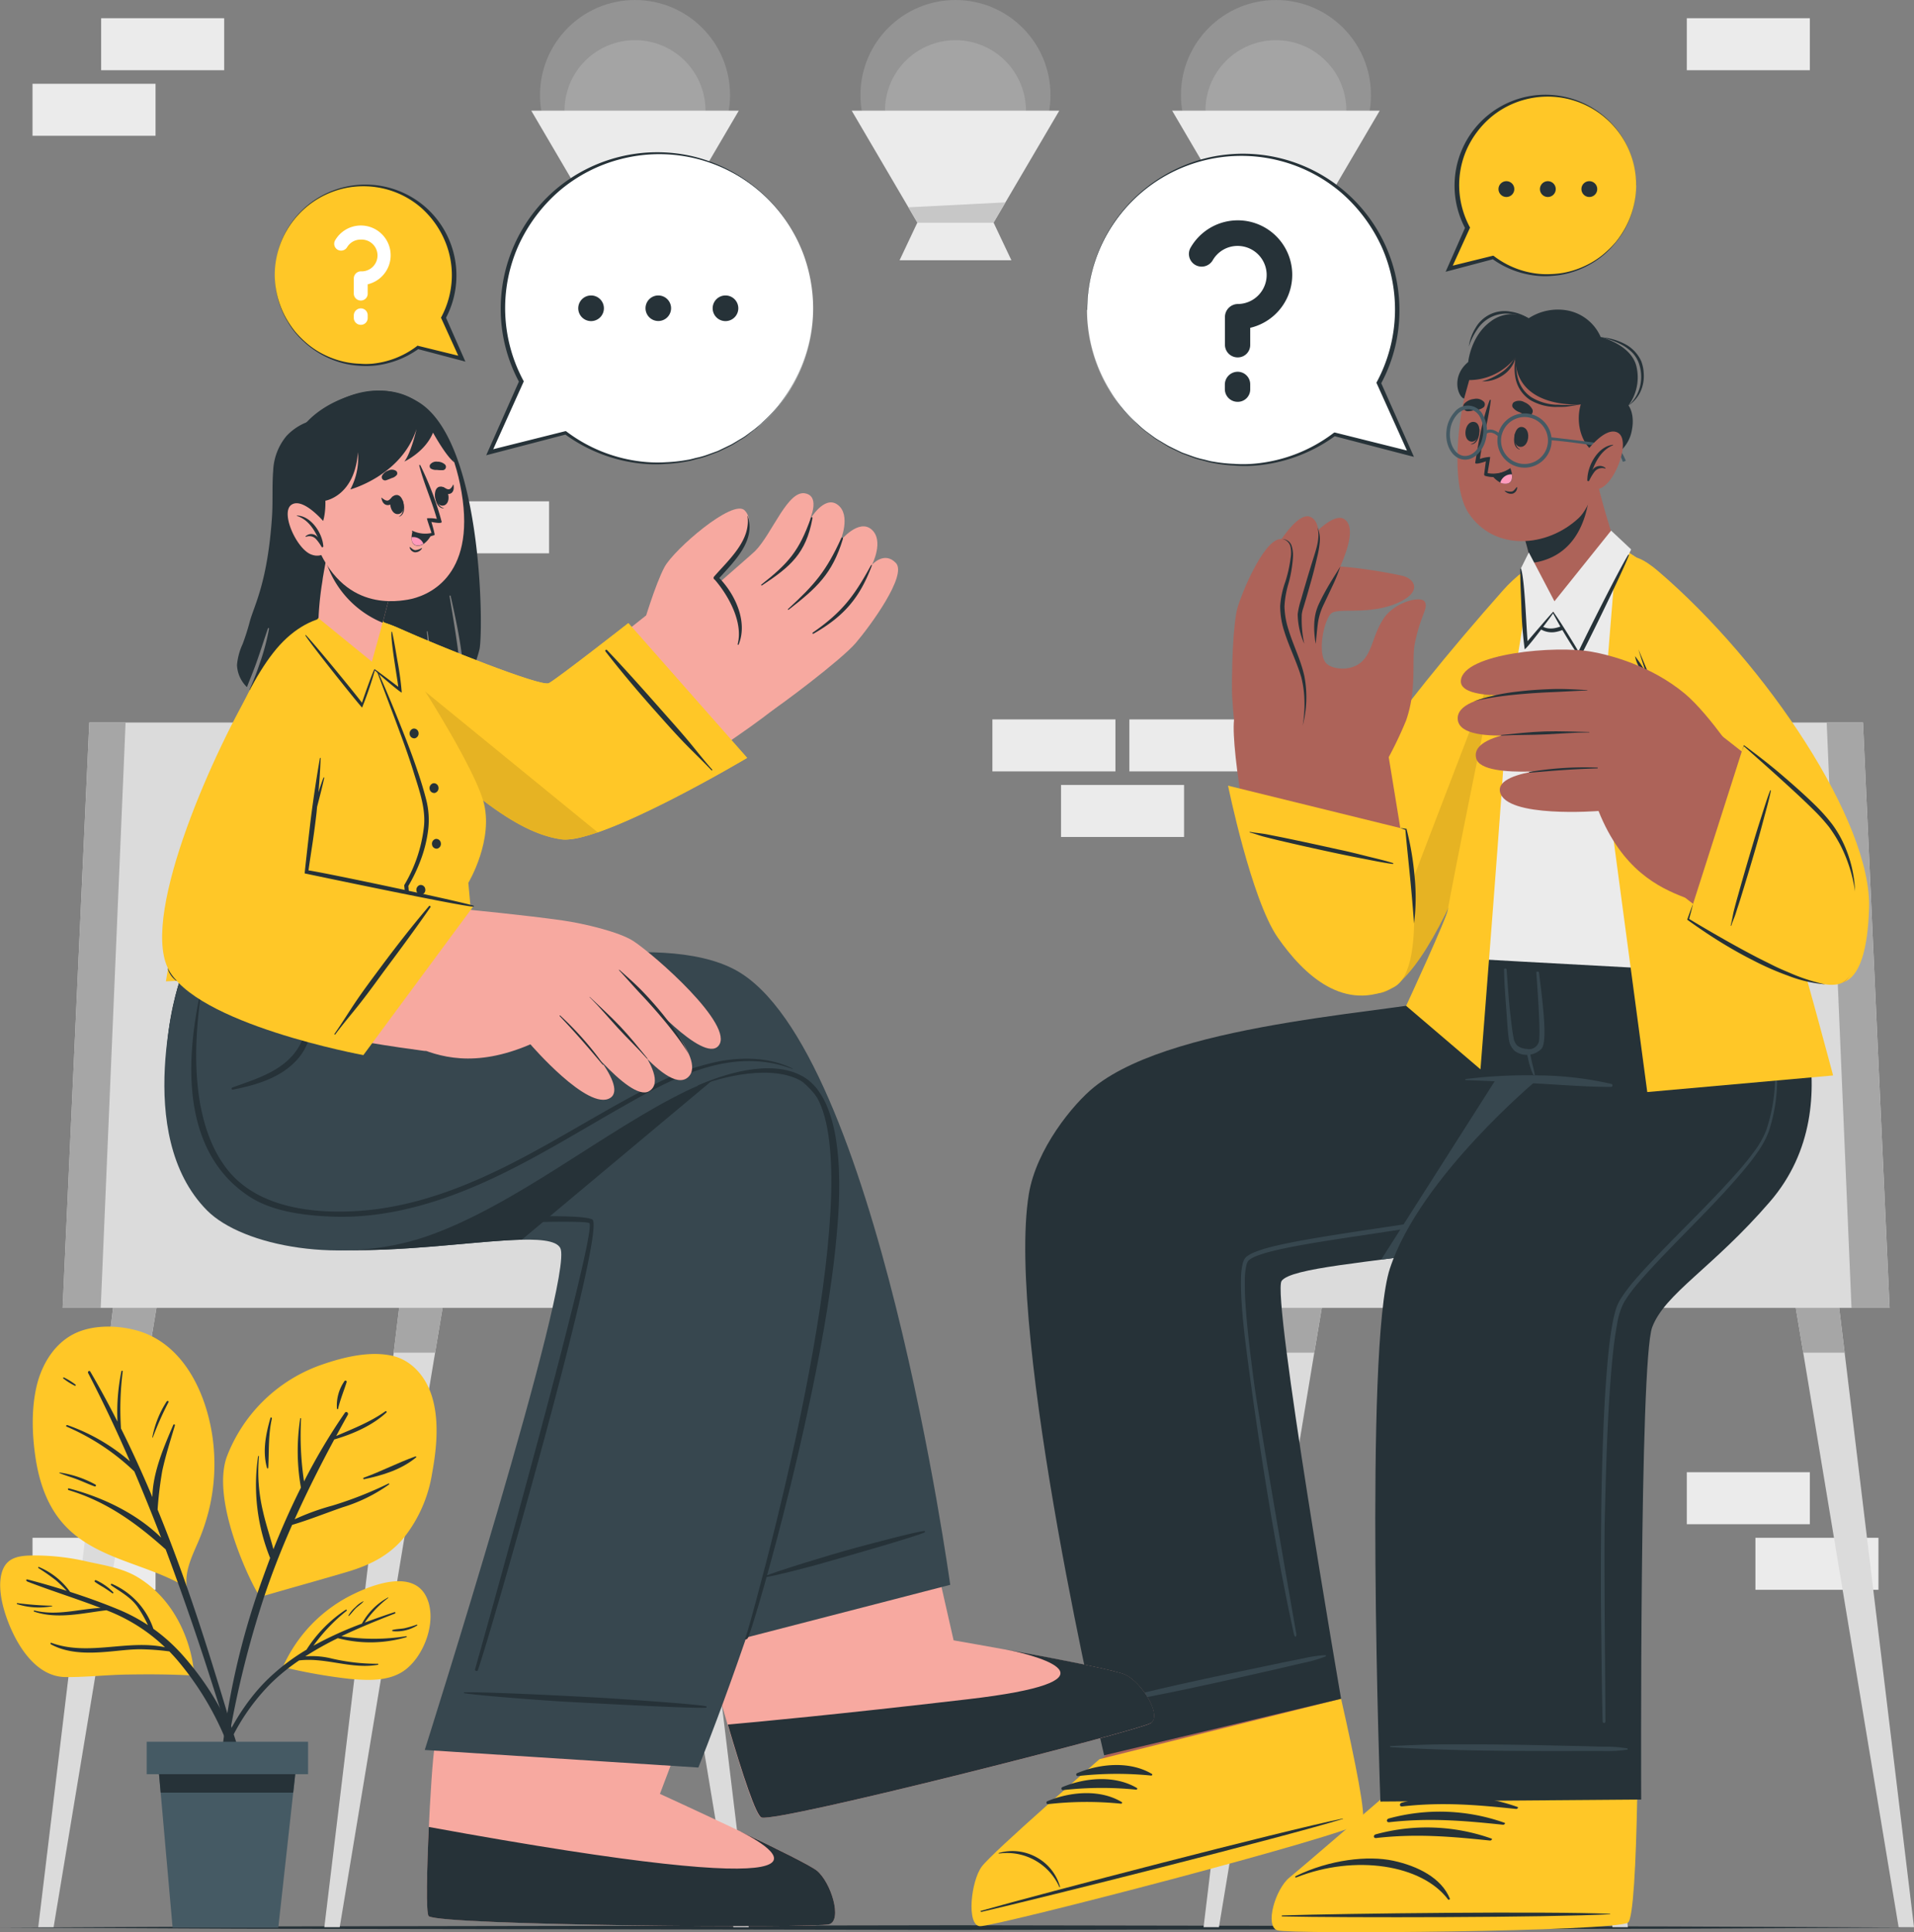 <?xml version="1.0" encoding="UTF-8"?> <svg xmlns="http://www.w3.org/2000/svg" viewBox="0 0 411.96 415.8"><rect x="0" y="0" width="411.96" height="415.8" fill="#808080" stroke="none"/><defs><style>.cls-1,.cls-2{fill:#ebebeb;}.cls-1{opacity:0.19;}.cls-3{fill:#c7c7c7;}.cls-4{fill:#263238;}.cls-5{fill:#dbdbdb;}.cls-6{fill:#a6a6a6;}.cls-7{fill:#ffc727;}.cls-8{opacity:0.1;}.cls-9{fill:#ad6359;}.cls-10{fill:#37474f;}.cls-11{fill:#ff9cbd;}.cls-12{fill:#455a64;}.cls-13{fill:#f7a9a0;}.cls-14{fill:#ff9abb;}.cls-15{fill:#fff;}</style></defs><g id="Background_Complete" data-name="Background Complete"><circle class="cls-1" cx="136.68" cy="20.45" r="20.45"></circle><circle class="cls-1" cx="181.03" cy="66.63" r="15.17" transform="translate(29.99 184.53) rotate(-76.63)"></circle><polygon class="cls-2" points="159.01 23.82 144.88 47.9 128.48 47.9 114.35 23.82 159.01 23.82"></polygon><polygon class="cls-2" points="148.72 56.01 124.65 56.01 128.48 47.9 144.88 47.9 148.72 56.01"></polygon><polygon class="cls-3" points="147.44 43.55 144.88 47.9 128.48 47.9 126.54 44.61 147.44 43.55"></polygon><circle class="cls-1" cx="205.65" cy="20.45" r="20.45"></circle><circle class="cls-1" cx="250" cy="66.63" r="15.17" transform="translate(-49.71 65.44) rotate(-24.18)"></circle><polygon class="cls-2" points="227.99 23.82 213.85 47.9 197.45 47.9 183.32 23.82 227.99 23.82"></polygon><polygon class="cls-2" points="217.69 56.01 193.62 56.01 197.45 47.9 213.85 47.9 217.69 56.01"></polygon><polygon class="cls-3" points="216.41 43.55 213.86 47.9 197.45 47.9 195.52 44.61 216.41 43.55"></polygon><circle class="cls-1" cx="274.63" cy="20.45" r="20.45"></circle><circle class="cls-1" cx="318.97" cy="66.63" r="15.17" transform="translate(1.96 202.25) rotate(-45)"></circle><polygon class="cls-2" points="296.96 23.82 282.82 47.9 266.43 47.9 252.29 23.82 296.96 23.82"></polygon><polygon class="cls-2" points="286.67 56.01 262.59 56.01 266.43 47.9 282.82 47.9 286.67 56.01"></polygon><polygon class="cls-3" points="285.38 43.55 282.83 47.9 266.42 47.9 264.49 44.61 285.38 43.55"></polygon><rect class="cls-2" x="407.41" y="359.63" width="26.48" height="11.19" transform="translate(796.95 687.63) rotate(180)"></rect><rect class="cls-2" x="422.18" y="373.74" width="26.48" height="11.19" transform="translate(826.49 715.85) rotate(180)"></rect><rect class="cls-2" x="257.94" y="197.63" width="26.48" height="11.19" transform="translate(498.02 363.63) rotate(180)"></rect><rect class="cls-2" x="272.71" y="211.74" width="26.48" height="11.19" transform="translate(527.56 391.85) rotate(180)"></rect><rect class="cls-2" x="287.43" y="197.63" width="26.48" height="11.19" transform="translate(556.99 363.63) rotate(180)"></rect><rect class="cls-2" x="51.34" y="373.74" width="26.48" height="11.19" transform="translate(84.82 715.85) rotate(180)"></rect><rect class="cls-2" x="66.11" y="46.74" width="26.48" height="11.19" transform="translate(114.36 61.85) rotate(180)"></rect><rect class="cls-2" x="51.34" y="60.85" width="26.48" height="11.19" transform="translate(84.82 90.07) rotate(180)"></rect><rect class="cls-2" x="407.41" y="46.74" width="26.48" height="11.19" transform="translate(796.95 61.85) rotate(180)"></rect><rect class="cls-2" x="136.05" y="150.69" width="26.48" height="11.19" transform="translate(254.23 269.76) rotate(180)"></rect></g><g id="Floor"><polygon class="cls-4" points="0 414.8 51.41 414.56 102.83 414.47 205.65 414.3 308.48 414.47 359.89 414.56 411.31 414.8 359.89 415.05 308.48 415.13 205.65 415.3 102.83 415.13 51.41 415.05 0 414.8"></polygon></g><g id="Character_2" data-name="Character 2"><polygon class="cls-5" points="285.92 272.91 282.88 291.08 262.36 414.71 259.05 414.71 273.98 291.08 276.18 272.91 285.92 272.91"></polygon><polygon class="cls-6" points="276.18 272.91 285.92 272.91 282.88 291.08 273.98 291.08 276.18 272.91"></polygon><polygon class="cls-5" points="350.38 414.71 347.07 414.71 326.55 291.08 323.51 272.91 333.25 272.91 335.45 291.08 350.38 414.71"></polygon><polygon class="cls-6" points="333.25 272.91 335.45 291.08 326.55 291.08 323.51 272.91 333.25 272.91"></polygon><polygon class="cls-5" points="411.96 414.71 408.65 414.71 388.12 291.08 385.09 272.91 394.82 272.91 397.03 291.08 411.96 414.71"></polygon><polygon class="cls-6" points="397.03 291.08 388.12 291.08 385.09 272.91 394.82 272.91 397.03 291.08"></polygon><polygon class="cls-5" points="406.71 281.44 256.28 281.44 256.28 265.59 312.6 265.59 331.52 155.48 400.98 155.48 406.71 281.44"></polygon><polygon class="cls-6" points="406.71 281.44 398.51 281.44 393.17 155.48 400.98 155.48 406.71 281.44"></polygon><path class="cls-7" d="M367.87,169.83c-23.11,26.07-44.09,54.12-44.5,67.29-.57,18.23,12.61,20,17.56,19.47,13.47-1.38,30.2-56.69,36.37-78.47C383.28,157,372.94,164.11,367.87,169.83Z" transform="translate(-44.35 -42.82)"></path><path class="cls-8" d="M377.3,178.12c-6.16,21.78-22.9,77.09-36.37,78.47a15.49,15.49,0,0,1-1.87.06c7.08-18.53,28.24-73.91,35.47-92.23C378.34,162.69,381.08,164.76,377.3,178.12Z" transform="translate(-44.35 -42.82)"></path><path class="cls-9" d="M256.4,456.07c3,.26,77.81-19.43,80.37-22.11,1-1-1.2-12.79-4.25-26.95l-10.08-39.85-48,11.71,8.07,41.56S258.86,440.74,256.35,444,253.39,455.83,256.4,456.07Z" transform="translate(-44.35 -42.82)"></path><path class="cls-7" d="M255.26,457.32c2.92.2,79.85-19.72,82.3-22.34.94-1-1.46-12.93-4.56-26.6l-52,13s-23,19.95-25.34,23.11S252.34,457.12,255.26,457.32Z" transform="translate(-44.35 -42.82)"></path><path class="cls-4" d="M255.56,454c12.82-3.66,64.84-17.2,77.79-19.84.1,0,.12.05,0,.08-12.62,3.9-64.76,17-77.75,20C255.34,454.23,255.29,454,255.56,454Z" transform="translate(-44.35 -42.82)"></path><path class="cls-4" d="M259.31,441.57a10.68,10.68,0,0,1,8.53,1.15,10.4,10.4,0,0,1,4.67,6.14c0,.08-.13.12-.16,0a12.36,12.36,0,0,0-13-7.17A.08.08,0,0,1,259.31,441.57Z" transform="translate(-44.35 -42.82)"></path><path class="cls-4" d="M276.23,424.37c4.92-2.06,11.36-2.62,16.06.19.18.11,0,.37-.16.35a74,74,0,0,0-15.74.1A.33.33,0,0,1,276.23,424.37Z" transform="translate(-44.35 -42.82)"></path><path class="cls-4" d="M273,427.39c4.92-2.05,11.35-2.61,16.06.2.18.11,0,.36-.16.35a73.3,73.3,0,0,0-15.74.1A.34.34,0,0,1,273,427.39Z" transform="translate(-44.35 -42.82)"></path><path class="cls-4" d="M269.79,430.42c4.92-2.06,11.35-2.62,16,.19.19.11,0,.37-.15.35a73.3,73.3,0,0,0-15.74.1A.33.33,0,0,1,269.79,430.42Z" transform="translate(-44.35 -42.82)"></path><path class="cls-4" d="M282,420.55l51-12.17s-15-86.95-12.8-89.92c4.09-5.63,66.37-4.43,85.58-23.52,20.34-20.21,11.46-45.77,11.46-45.77h-55.7s-.44,7.49-1.46,7.79c-12.62,3.68-62.17,5.31-80.2,19.76-4.64,3.72-12.48,13.4-14.08,23C260.73,330.43,282,420.55,282,420.55Z" transform="translate(-44.35 -42.82)"></path><path class="cls-10" d="M329.59,399a26.81,26.81,0,0,0-4.62.67l-4.69.94-9.56,2c-6.36,1.32-12.71,2.69-19,4.19-3.57.84-7.09,1.83-10.63,2.79-.14,0-.08.25.06.23,12.86-2.09,25.53-5,38.22-7.88l5.17-1.21a29.43,29.43,0,0,0,5.15-1.47C329.76,399.16,329.7,399,329.59,399Z" transform="translate(-44.35 -42.82)"></path><path class="cls-10" d="M405.78,294.94c-12.47,12.39-43.09,16.23-64.16,18.95l41.2-64.72h34.42S426.12,274.73,405.78,294.94Z" transform="translate(-44.35 -42.82)"></path><path class="cls-10" d="M323.35,394.31c.13.73-.28,1.16-.54,0-6-27.38-10.34-61.55-10.78-66-.23-2.23-.42-4.46-.52-6.7-.05-1.12-.09-2.25-.06-3.38a15.61,15.61,0,0,1,.35-3.43,4.08,4.08,0,0,1,.32-.88,2.27,2.27,0,0,1,.66-.77,6.62,6.62,0,0,1,1.58-.86,24,24,0,0,1,3.24-1.05c2.18-.57,4.38-1,6.58-1.42,4.4-.8,8.82-1.48,13.23-2.16,8.83-1.32,17.66-2.61,26.43-4.24s17.51-3.52,25.81-6.69c4.09-1.65,8.19-3.62,11-7.08a39.45,39.45,0,0,0,7.35-11,47.91,47.91,0,0,0,3.41-26.14,48.18,48.18,0,0,1-3,26.34,39.83,39.83,0,0,1-7.34,11.23,30,30,0,0,1-2.37,2.42,24.39,24.39,0,0,1-2.77,2,42,42,0,0,1-6.06,3,97.61,97.61,0,0,1-12.81,4c-4.35,1.09-8.72,2-13.12,2.84-8.78,1.66-17.62,3-26.44,4.33-4.41.66-8.83,1.32-13.21,2.11-2.19.4-4.37.83-6.51,1.38a24.79,24.79,0,0,0-3.13,1,5.88,5.88,0,0,0-1.36.74,1.27,1.27,0,0,0-.42.48,3,3,0,0,0-.25.68,15.42,15.42,0,0,0-.34,3.22c0,1.1,0,2.21.05,3.32.1,2.22.28,4.43.49,6.65.44,4.43,1,8.86,1.61,13.28C315.71,350.33,321.79,385.52,323.35,394.31Z" transform="translate(-44.35 -42.82)"></path><path class="cls-9" d="M322.18,457.93c2.89.93,68.93-.14,72-2.16,1.2-.75,1.74-12.73,2-27.22v-.46c.06-3,.1-6.06.1-9.18,0-.43,0-.86,0-1.28.11-20.92-2.19-42.12-2.19-42.12l-53,.05,1.65,42.22.07,1.67.33,8.74,0,.9s-15.16,14.47-18.34,17.06S319.3,457,322.18,457.93Z" transform="translate(-44.35 -42.82)"></path><path class="cls-7" d="M319.29,458.21c2.79.9,72.43.28,75.45-1.66,1.15-.73,1.73-12.91,2-26.92H342s-17,14.7-20.08,17.19S316.51,457.3,319.29,458.21Z" transform="translate(-44.35 -42.82)"></path><path class="cls-4" d="M320.41,455c13.32-.43,57.26-.92,70.45-.34.11,0,.11.08,0,.09-13.19.72-57.13.77-70.45.47C320.13,455.23,320.13,455,320.41,455Z" transform="translate(-44.35 -42.82)"></path><path class="cls-4" d="M323.25,446.54c7.28-3.57,15.58-4.47,21-3.3,5.19,1.12,10.36,3.67,12.17,8.18.05.13-.29.29-.38.17-5.6-7.51-20-9.77-32.65-4.78C323.12,446.91,323,446.66,323.25,446.54Z" transform="translate(-44.35 -42.82)"></path><path class="cls-4" d="M340.48,437.55a41.61,41.61,0,0,1,24.9.92c.27.1-.07.45-.34.42-8.25-.85-15.77-1.53-24.5-.54C339.94,438.42,339.88,437.71,340.48,437.55Z" transform="translate(-44.35 -42.82)"></path><path class="cls-4" d="M343.28,434.14a41.69,41.69,0,0,1,24.9.93c.27.1-.06.45-.34.42-8.24-.86-15.77-1.53-24.5-.54C342.74,435,342.69,434.3,343.28,434.14Z" transform="translate(-44.35 -42.82)"></path><path class="cls-4" d="M346.08,430.74a41.61,41.61,0,0,1,24.9.93c.27.1-.06.45-.33.42-8.25-.86-15.78-1.53-24.5-.54C345.54,431.61,345.49,430.9,346.08,430.74Z" transform="translate(-44.35 -42.82)"></path><path class="cls-4" d="M341.46,430.5l56.13-.43s-.39-94.33,2.37-101.64,13-12.71,25.33-27c18.75-21.7,2.38-52.2,2.38-52.2l-54.86,0s-7.12,18-6.7,25.27c0,0,5.88.37,9.45.38,0,0-25.53,21.11-32.05,40.9C337.93,332.68,341.46,430.5,341.46,430.5Z" transform="translate(-44.35 -42.82)"></path><path class="cls-10" d="M391.2,276.08a72.55,72.55,0,0,0-15.55-1.84,108.88,108.88,0,0,0-15.84.78.12.12,0,0,0,0,.23c5.23.18,10.47.46,15.7.75s10.4.71,15.61.72A.33.33,0,0,0,391.2,276.08Z" transform="translate(-44.35 -42.82)"></path><path class="cls-10" d="M418,268.94a39.83,39.83,0,0,1-7.23-1.64,10.42,10.42,0,0,1-5.18-2.75c-2.76-3-3.92-7-6.06-10.39-.07-.12-.23,0-.21.09a50.49,50.49,0,0,0,2,6.9,14.31,14.31,0,0,0,3,5.22c3.43,3.57,9.09,3.11,13.61,3C418.32,269.41,418.29,269,418,268.94Z" transform="translate(-44.35 -42.82)"></path><path class="cls-10" d="M394.56,419.06a28.07,28.07,0,0,0-4.77-.37c-1.63,0-3.27-.09-4.91-.12l-10-.22c-6.67-.13-13.33-.2-20-.15-3.76,0-7.51.2-11.26.36a.12.12,0,0,0,0,.23c13.34.83,26.66.85,40,.83l5.45,0a31.31,31.31,0,0,0,5.48-.28A.13.13,0,0,0,394.56,419.06Z" transform="translate(-44.35 -42.82)"></path><path class="cls-10" d="M368.62,251.44c.26,3.32.44,6.65.85,9.95.19,1.56.33,3.14.64,4.68a3,3,0,0,0,.84,1.78,3.72,3.72,0,0,0,2,.68,2.17,2.17,0,0,0,2.69-2.12c.28-3-.6-13.52-.62-14.38,0-.17.55-.18.57,0,.82,6.62,1.91,15.07.51,16.51a4.43,4.43,0,0,1-5.76.41,4.2,4.2,0,0,1-1.26-2.7c-.21-1.45-.28-2.93-.39-4.38-.25-3.47-.56-6.93-.62-10.4C368.06,251.15,368.59,251.14,368.62,251.44Z" transform="translate(-44.35 -42.82)"></path><path class="cls-10" d="M373.58,269a10.8,10.8,0,0,1,.25,1.26c.09.43.18.85.28,1.27s.2.83.31,1.25.18.84.27,1.26a.16.16,0,0,1-.3.1,10.24,10.24,0,0,1-.51-1.18c-.14-.42-.28-.84-.39-1.27s-.2-.84-.29-1.26a5.9,5.9,0,0,1-.23-1.31A.33.33,0,0,1,373.58,269Z" transform="translate(-44.35 -42.82)"></path><path class="cls-10" d="M425.55,254.39a118.29,118.29,0,0,1,1.3,21.36,36.22,36.22,0,0,1-1.81,10.6,20.44,20.44,0,0,1-2.63,4.73c-1,1.47-2.16,2.87-3.32,4.23-4.64,5.46-9.75,10.47-14.71,15.59-2.48,2.56-4.95,5.13-7.26,7.82a33.19,33.19,0,0,0-3.15,4.21,14.75,14.75,0,0,0-1.57,4.9c-.65,3.48-1,7-1.29,10.57s-.51,7.11-.68,10.67c-.35,7.12-.52,14.25-.69,21.38s.14,36.07.16,42.8c0,.4-.55.52-.61,0-.19-7.13-.23-14.26-.32-21.4s-.06-14.27,0-21.41.23-14.28.54-21.41c.16-3.57.36-7.14.64-10.7s.62-7.13,1.26-10.68c.16-.89.36-1.77.61-2.65a10.19,10.19,0,0,1,1.09-2.57,35.19,35.19,0,0,1,3.27-4.34c2.35-2.71,4.85-5.27,7.34-7.83,5-5.1,10.09-10.09,14.79-15.43,1.17-1.34,2.3-2.71,3.34-4.14a19.4,19.4,0,0,0,2.62-4.56,36.84,36.84,0,0,0,1.92-10.4A118.09,118.09,0,0,0,425.55,254.39Z" transform="translate(-44.35 -42.82)"></path><path class="cls-2" d="M361.54,249.17s67.26,3.83,67.64,3.29S417.43,171,393.74,161.32c-4.65-1.91-12.32-1.78-17.21,2.16C362.06,175.12,360.36,248.06,361.54,249.17Z" transform="translate(-44.35 -42.82)"></path><path class="cls-7" d="M392.36,160.52,388.9,203l10,74.82,40-3.57s-21.84-82.33-29.55-96C400.67,162.77,392.36,160.52,392.36,160.52Z" transform="translate(-44.35 -42.82)"></path><path class="cls-7" d="M374.32,163.9s-6.41,38.39-6.14,39.16S363,272.93,363,272.93l-16-13.66s8.85-19.11,9-20.77,9.74-49.73,12.11-59.6S374.32,163.9,374.32,163.9Z" transform="translate(-44.35 -42.82)"></path><path class="cls-7" d="M401.23,165.71c23.51,20.11,46,54.1,45.41,72.56-.58,18.22-6.86,16.19-8.65,16-11-1.18-34.77-53-41.79-73.95S395.42,160.73,401.23,165.71Z" transform="translate(-44.35 -42.82)"></path><path class="cls-4" d="M424,239.42c-1.18-2.35-2.4-4.67-3.54-7l-3.5-7c-2.31-4.71-4.66-9.4-6.89-14.15s-4.54-9.45-6.75-14.21c-1.1-2.37-2.19-4.76-3.23-7.17S398,185,397,182.55a141.94,141.94,0,0,0,5.42,14.82c2,4.85,4.25,9.61,6.49,14.37s4.67,9.42,7.17,14S421.12,235,424,239.42Z" transform="translate(-44.35 -42.82)"></path><path class="cls-4" d="M399.29,188.77a22.16,22.16,0,0,0-1.4-2.44c-.26-.39-.5-.78-.78-1.16s-.53-.77-.84-1.14a7.12,7.12,0,0,0,1.08,2.64A7.9,7.9,0,0,0,399.29,188.77Z" transform="translate(-44.35 -42.82)"></path><path class="cls-9" d="M344.18,254.6c7-5.46,3.48-21.5-.93-48.86-.77-4.8-32.7-13.2-33.29-8-.74,6.5,3.93,33.44,7,40.86C323,253.2,336,261,344.18,254.6Z" transform="translate(-44.35 -42.82)"></path><path class="cls-9" d="M312.46,209.89c-3.15-9.95-3.53-22.06-2.13-26.15s12.18-16.06,15.17-18.26,17.41.51,20.65,1.24c2.59.59,4.4,3.27-.53,5.64-6.33,3-13.19,1.12-14.73,2.45s-3.1,8.49-1.1,10.73c1.19,1.31,5.2,1.86,7.59-.27s2.39-5.75,4.77-9.34,8.08-5,8.87-3.6-.84,2.7-2.11,8.74c-.81,3.88.51,9.77-1.91,16.77a84.91,84.91,0,0,1-4.95,10.08Z" transform="translate(-44.35 -42.82)"></path><path class="cls-9" d="M316.79,189.8c-.8-5-.69-15.52,2.75-22.12,2.33-4.47,10.89-15.22,14.11-13.17,4.6,2.92-4.91,17.67-5.5,19.72-1.82,6.29.67,14.52.67,14.52Z" transform="translate(-44.35 -42.82)"></path><path class="cls-4" d="M327.55,181.37a18.65,18.65,0,0,1-.32-4.48,12.56,12.56,0,0,1,.33-2.27,11.24,11.24,0,0,1,.81-2.15c.65-1.36,1.36-2.66,2.12-3.94s1.56-2.52,2.34-3.79a33.15,33.15,0,0,1-1.67,4.14l-1.89,4A13.27,13.27,0,0,0,328,177C327.81,178.41,327.69,179.88,327.55,181.37Z" transform="translate(-44.35 -42.82)"></path><path class="cls-9" d="M315.83,190.88c-1.59-4.75-3.2-14.89-.95-21.84,1.52-4.7,8.05-16.49,11.49-15,4.93,2.08-1.86,17.89-2.1,20-.72,6.38,3,13.93,3,13.93Z" transform="translate(-44.35 -42.82)"></path><path class="cls-4" d="M325.07,181.34a16.1,16.1,0,0,1-1.41-6.37,17.14,17.14,0,0,1,.75-3.21c.28-1,.58-2.07.89-3.09q.9-3.09,1.87-6.15c.62-2,1.3-4.11.75-6.23a6.7,6.7,0,0,1,.49,3.2,20.13,20.13,0,0,1-.56,3.21c-.47,2.1-1,4.17-1.61,6.24-.28,1-.58,2.06-.89,3.09l-.46,1.54a7,7,0,0,0-.35,1.47A25.13,25.13,0,0,0,325.07,181.34Z" transform="translate(-44.35 -42.82)"></path><path class="cls-9" d="M309.67,194.27c-.42-7,.16-17.5,1-20.55s5.4-14.18,9-14.87c4.46-.86,2,8.35,1.12,12.21s.82,9.21.82,9.21Z" transform="translate(-44.35 -42.82)"></path><path class="cls-4" d="M320.19,158.8a2.65,2.65,0,0,1,1.28.35,2.09,2.09,0,0,1,.86,1.06,6.67,6.67,0,0,1,.3,2.69,28.56,28.56,0,0,1-.89,5.28,21.53,21.53,0,0,0-.93,5.09,17.7,17.7,0,0,0,.88,5.07c1,3.33,2.65,6.51,3.41,10a23.93,23.93,0,0,1-.37,10.61,25.83,25.83,0,0,0,.38-5.26,22.37,22.37,0,0,0-.69-5.18c-1-3.35-2.62-6.49-3.68-9.93a17.64,17.64,0,0,1-.85-5.37A19.48,19.48,0,0,1,321,168a29.12,29.12,0,0,0,1.14-5.12,6.29,6.29,0,0,0-.07-2.56A2.17,2.17,0,0,0,320.19,158.8Z" transform="translate(-44.35 -42.82)"></path><path class="cls-7" d="M347,221.32l-38.33-9.43s5,24.49,10.69,32.67,14.37,16.19,25,10.69C352.3,251.13,347,221.32,347,221.32Z" transform="translate(-44.35 -42.82)"></path><path class="cls-4" d="M344.16,228.54c-1.94-.61-4-1.06-5.93-1.55s-4-1-6-1.41c-4-.89-8-1.76-12-2.58l-3.28-.65c-1.18-.22-2.38-.29-3.55-.52a.07.07,0,0,0,0,.14c1,.24,1.91.62,2.88.87s2,.51,3,.75q3,.71,6,1.38c4,.89,8,1.77,12,2.54,2.26.43,4.54.93,6.82,1.23A.1.1,0,1,0,344.16,228.54Z" transform="translate(-44.35 -42.82)"></path><path class="cls-4" d="M345.74,221c.44.05.86.11,1.29.18l.07,0,0,.09a62.39,62.39,0,0,1,1.71,10.06,44.78,44.78,0,0,1-.11,10.22c-.25-3.4-.54-6.76-.87-10.12s-.7-6.73-1-10.12l.09.1C346.56,221.31,346.15,221.16,345.74,221Z" transform="translate(-44.35 -42.82)"></path><path class="cls-4" d="M372.66,166.84s0-.05.06,0c.16,3.7.76,12.25,6.37,11.13,2.26-.45,4.19-2.12,5.78-3.73a32.54,32.54,0,0,0,4.29-5.47,48.67,48.67,0,0,0,3.81-6.84c0-.1.19,0,.15.08-1.11,2.39-2,4.85-3.32,7.13a28.31,28.31,0,0,1-4.62,6c-1.7,1.65-3.77,3.34-6.17,3.7a4.59,4.59,0,0,1-5-3A21,21,0,0,1,372.66,166.84Z" transform="translate(-44.35 -42.82)"></path><path class="cls-9" d="M378.11,174.57c5.84.69,12.12-7.21,14.09-13.21.13-.41-1.17-4.23-2.53-9-.82-2.87-1.65-6.08-2.21-9.07l-17.89,8a48.34,48.34,0,0,1,3.93,11.14,6.07,6.07,0,0,1,.1,1.25c0,.06,0,.13,0,.21C373.67,166.36,373.71,174.05,378.11,174.57Z" transform="translate(-44.35 -42.82)"></path><path class="cls-4" d="M369.57,151.36a48.66,48.66,0,0,1,3.94,11.14,6.71,6.71,0,0,1,.09,1.24,1.65,1.65,0,0,0,0,.21,9.47,9.47,0,0,0,1.94-.25c11.31-2.62,11.29-16.19,11.06-20Z" transform="translate(-44.35 -42.82)"></path><path class="cls-9" d="M389.88,123.49c2.2,6.71-1,26.3-5.68,30.75-6.84,6.45-18.23,7.29-23.76-1-5.36-8-.79-33.46,4.5-37.53C372.72,109.75,386.63,113.57,389.88,123.49Z" transform="translate(-44.35 -42.82)"></path><path class="cls-4" d="M370.5,135.91s.09.08.08.13c-.22,1.31-.26,2.85.87,3.45,0,0,0,.09,0,.07C370,139.16,370.07,137.12,370.5,135.91Z" transform="translate(-44.35 -42.82)"></path><path class="cls-4" d="M371.86,134.7c2.14.14,1.71,4.4-.27,4.28S370.07,134.59,371.86,134.7Z" transform="translate(-44.35 -42.82)"></path><path class="cls-4" d="M362.74,135.12c0-.05-.11.06-.11.11-.09,1.33-.42,2.83-1.66,3.15a0,0,0,0,0,0,.07C362.45,138.39,362.87,136.39,362.74,135.12Z" transform="translate(-44.35 -42.82)"></path><path class="cls-4" d="M361.7,133.63c-2.11-.38-2.7,3.87-.75,4.21S363.47,133.94,361.7,133.63Z" transform="translate(-44.35 -42.82)"></path><path class="cls-4" d="M373,132.26a15.46,15.46,0,0,1-1.6-.74,3,3,0,0,1-1.48-1.07.91.91,0,0,1,.26-1.08,2.25,2.25,0,0,1,2.27,0,3.28,3.28,0,0,1,1.75,1.61A1,1,0,0,1,373,132.26Z" transform="translate(-44.35 -42.82)"></path><path class="cls-4" d="M360.27,131.32c.6,0,1.14-.18,1.73-.27a2.91,2.91,0,0,0,1.72-.62.89.89,0,0,0,.06-1.1,2.24,2.24,0,0,0-2.18-.65,3.28,3.28,0,0,0-2.13,1.06A1,1,0,0,0,360.27,131.32Z" transform="translate(-44.35 -42.82)"></path><path class="cls-4" d="M370.73,147.72c-.29.34-.56.8-1,.88a3.42,3.42,0,0,1-1.45-.19c-.05,0-.08,0-.05.07a1.8,1.8,0,0,0,1.74.56,1.41,1.41,0,0,0,.93-1.27A.07.07,0,0,0,370.73,147.72Z" transform="translate(-44.35 -42.82)"></path><path class="cls-4" d="M369.44,143.76a4.51,4.51,0,0,1-3.2,1.7,5.89,5.89,0,0,1-1.62-.09,5.63,5.63,0,0,1-.59-.14.32.32,0,0,1-.24-.32h0c0-.05.37-2.82.37-2.82-.39.15-2.37.82-2.29.29.71-4.37,1.49-9.24,3.11-13.44a.12.12,0,0,1,.24.06c-.51,4.23-1.76,8.34-2.34,12.58a7.7,7.7,0,0,1,2.19-.43c.07,0-.54,3.44-.54,3.47a6.26,6.26,0,0,0,4.8-1C369.44,143.56,369.53,143.66,369.44,143.76Z" transform="translate(-44.35 -42.82)"></path><path class="cls-4" d="M365.29,144.84a5.22,5.22,0,0,0,2,1.83,2.38,2.38,0,0,0,1.43.23c1.07-.18,1.19-1.14,1.07-2a5.59,5.59,0,0,0-.35-1.3A6.9,6.9,0,0,1,365.29,144.84Z" transform="translate(-44.35 -42.82)"></path><path class="cls-11" d="M367.26,146.67a2.38,2.38,0,0,0,1.43.23c1.07-.18,1.19-1.14,1.07-2A2.46,2.46,0,0,0,367.26,146.67Z" transform="translate(-44.35 -42.82)"></path><path class="cls-4" d="M390.77,141.06c-5.25.1-7.66-6.27-6.18-11.22,0,0-14,1.14-14.1-10.06a12.66,12.66,0,0,1-9.91,4.83l-1.11,4c-1.4-.49-2.76-4.89.89-7.89,0,0,.52-5.56,4.79-8.69a7.62,7.62,0,0,1,8.24-.73,11.5,11.5,0,0,1,8.49-1.64,9.8,9.8,0,0,1,7,5.69s6.82,1.66,7.75,6.61a10.2,10.2,0,0,1-1.77,8.11s1.63,2,.54,6.14C394.66,138.9,392.35,141,390.77,141.06Z" transform="translate(-44.35 -42.82)"></path><path class="cls-4" d="M370.84,118.81a13.08,13.08,0,0,0-.16,2.72,10.74,10.74,0,0,0,.37,2.66,7,7,0,0,0,3,4.17,11.35,11.35,0,0,0,5.06,1.55c.91,0,1.82.1,2.72.07s1.82-.12,2.75-.14c-.9.17-1.81.3-2.73.45s-1.84.07-2.77.11a11.21,11.21,0,0,1-5.38-1.5,7.35,7.35,0,0,1-3.14-4.59A11.12,11.12,0,0,1,370.84,118.81Z" transform="translate(-44.35 -42.82)"></path><path class="cls-4" d="M388.84,115.39a12.82,12.82,0,0,1,5.07,1.37,7.75,7.75,0,0,1,3.7,3.81,8.39,8.39,0,0,1,.53,2.65,8,8,0,0,1-.27,2.67,7.22,7.22,0,0,1-3.05,4.22,7.89,7.89,0,0,0,2.57-4.34,8.82,8.82,0,0,0-.38-5,6.57,6.57,0,0,0-1.34-2.08,9.77,9.77,0,0,0-2-1.54A16.24,16.24,0,0,0,388.84,115.39Z" transform="translate(-44.35 -42.82)"></path><path class="cls-4" d="M373.39,111.34a13.15,13.15,0,0,0-4.05-1,7.47,7.47,0,0,0-7,3.32,13.89,13.89,0,0,0-1.85,3.74,10.34,10.34,0,0,1,1.44-4,7.16,7.16,0,0,1,7.47-3.53A9.9,9.9,0,0,1,373.39,111.34Z" transform="translate(-44.35 -42.82)"></path><path class="cls-4" d="M363.35,124.9a14.54,14.54,0,0,0,4.33-2.06,8.8,8.8,0,0,0,1.72-1.62,11.4,11.4,0,0,0,1.27-2,5.89,5.89,0,0,1-.87,2.34,6.53,6.53,0,0,1-1.74,1.85,8.09,8.09,0,0,1-2.25,1.14A7.68,7.68,0,0,1,363.35,124.9Z" transform="translate(-44.35 -42.82)"></path><path class="cls-12" d="M371,143.27a5.86,5.86,0,0,1-4.17-7.13h0a5.84,5.84,0,1,1,5.61,7.32A6.55,6.55,0,0,1,371,143.27Zm-3.41-6.93a5.05,5.05,0,1,0,6.17-3.61,5.44,5.44,0,0,0-1.25-.17A5.08,5.08,0,0,0,367.6,136.34Z" transform="translate(-44.35 -42.82)"></path><path class="cls-12" d="M359.29,141.71c-2.37-.29-4-3.13-3.59-6.32a6.94,6.94,0,0,1,1.73-3.9,3.63,3.63,0,0,1,6.17.77,6.91,6.91,0,0,1,.72,4.2c-.37,3-2.41,5.29-4.65,5.28ZM358,132a6.16,6.16,0,0,0-1.53,3.46c-.34,2.77,1,5.22,2.92,5.46s3.82-1.81,4.16-4.58a6.24,6.24,0,0,0-.63-3.73,3.09,3.09,0,0,0-2.29-1.72,1.37,1.37,0,0,0-.29,0A3.19,3.19,0,0,0,358,132Z" transform="translate(-44.35 -42.82)"></path><path class="cls-12" d="M366.9,136.83l.48-.45c-.66-.71-2.27-1.76-3.62-.63l.42.5C365.39,135.24,366.84,136.76,366.9,136.83Z" transform="translate(-44.35 -42.82)"></path><path class="cls-12" d="M393.66,142.21l.62-.23c-.11-.28-1.08-2.82-2.51-3.24s-13.54-1.84-13.92-1.85l0,.65c2.54.08,12.73,1.53,13.76,1.83S393.41,141.52,393.66,142.21Z" transform="translate(-44.35 -42.82)"></path><path class="cls-9" d="M385.28,140.67s4.41-6.31,7.28-4.74-.45,10.72-3.81,12a3.43,3.43,0,0,1-4.59-1.84Z" transform="translate(-44.35 -42.82)"></path><path class="cls-4" d="M391.54,138.53a0,0,0,0,1,0,.09c-2.36,1-3.6,3.14-4.47,5.41a1.9,1.9,0,0,1,2.83-.52c.06.05,0,.14-.07.13a2.1,2.1,0,0,0-2.31.73,10.1,10.1,0,0,0-1.11,1.88c-.11.21-.49.1-.41-.15l0,0C386,143,388.31,138.83,391.54,138.53Z" transform="translate(-44.35 -42.82)"></path><path class="cls-2" d="M373.41,161.7l5.51,10.51L391.12,157l4.31,4.05s-11.08,23.37-11.27,22.39l-5.47-9-5.85,7.23-1.14-16.54Z" transform="translate(-44.35 -42.82)"></path><path class="cls-4" d="M371.81,173.51c-.09-2.74-.27-5.5-.24-8.24,0-.09.15-.15.18,0,.81,2.57,1.13,13,1.39,15.53l0,0c.24-.31,5.45-6.39,5.52-6.31,1.13,1.4,5.14,7.94,5.43,8.55,1.75-3.72,8.53-17.25,10.69-20.81a.09.09,0,0,1,.17.08c-1.48,3.88-10.43,22.09-10.59,22a106,106,0,0,1-5.74-9.5c-.85,1.3-6,8.09-6.11,7.69A87,87,0,0,1,371.81,173.51Z" transform="translate(-44.35 -42.82)"></path><path class="cls-9" d="M440.52,254.33c-8.19.78-18.08-6-43.59-26.29-3.54-2.81,9.6-33.07,13.53-30.26,4.94,3.54,23.36,18.34,24.57,19.59C445.24,227.93,446.07,253.8,440.52,254.33Z" transform="translate(-44.35 -42.82)"></path><path class="cls-9" d="M419.47,207.48S412.41,196.64,407,192.1c-7.33-6.09-16.15-8.32-19.91-9-7.84-1.49-27.83.32-28.31,6.17-.44,5.29,19.9,2.41,19.9,2.41s-21.22-.48-20.57,6,24.06,1.78,24.06,1.78-21.81,0-20.09,6.56c1.3,5,22.75,1.91,22.75,1.91s-18.75.12-17.63,5.29c1.23,5.7,21.21,4.12,21.21,4.12,5.05,12.64,12.89,16.47,18.62,18.64C408.36,236.46,419.47,207.48,419.47,207.48Z" transform="translate(-44.35 -42.82)"></path><path class="cls-4" d="M386,191.33c-2.49-.14-5-.31-7.51-.23s-5,.24-7.46.54a42.72,42.72,0,0,0-9.53,2.12c5.61-1.49,14.54-1.9,17-2s5-.27,7.47-.35C386.05,191.43,386,191.34,386,191.33Z" transform="translate(-44.35 -42.82)"></path><path class="cls-4" d="M386.42,200.34c-3.19-.05-6.36-.22-9.55-.12s-6.18.45-9.34.76c-.24,0-.15.15.09.13,3.18-.18,6.12-.1,9.29-.25s6.35-.41,9.51-.44C386.47,200.41,386.46,200.34,386.42,200.34Z" transform="translate(-44.35 -42.82)"></path><path class="cls-4" d="M388.18,208a71.54,71.54,0,0,0-14.61.93c-.24,0-.1.18.15.16,4.85-.4,8.65-.75,14.45-.92C388.26,208.17,388.28,208,388.18,208Z" transform="translate(-44.35 -42.82)"></path><path class="cls-7" d="M419.64,203.3l-11.95,37.36s27.14,17.55,33.47,13.47,3.22-26.07-3.39-34.68C435,215.86,419.64,203.3,419.64,203.3Z" transform="translate(-44.35 -42.82)"></path><path class="cls-4" d="M419.25,204.54l.46-1.22-.11,0c2.54,2.25,5.09,4.49,7.6,6.77s5,4.54,7.41,6.93a39.4,39.4,0,0,1,3.38,3.72,29.47,29.47,0,0,1,2.63,4.25,32.07,32.07,0,0,1,3,9.63,26.74,26.74,0,0,0-2.31-9.93,23.75,23.75,0,0,0-2.59-4.47,38.14,38.14,0,0,0-3.4-3.86c-2.43-2.4-5-4.66-7.57-6.86s-5.28-4.28-8-6.29l-.08-.05,0,.09Z" transform="translate(-44.35 -42.82)"></path><path class="cls-4" d="M425.35,212.93c-.71,1.83-1.28,3.73-1.88,5.6s-1.19,3.74-1.75,5.63c-1.12,3.76-2.23,7.53-3.28,11.32-.29,1-.58,2.07-.85,3.11s-.43,2.27-.73,3.38c0,.09.1.12.13,0,.29-.92.72-1.8,1-2.72s.62-1.9.92-2.86q.87-2.82,1.72-5.64c1.13-3.76,2.24-7.54,3.24-11.33.57-2.15,1.2-4.3,1.64-6.47A.1.1,0,0,0,425.35,212.93Z" transform="translate(-44.35 -42.82)"></path><path class="cls-4" d="M408.75,237.33c-.27,1.14-.58,2.26-.88,3.38l-.07-.21c2.33,1.42,4.7,2.8,7.07,4.15s4.77,2.68,7.19,3.94c1.2.64,2.44,1.22,3.65,1.84s2.47,1.16,3.72,1.68a39.24,39.24,0,0,0,7.77,2.54,28.54,28.54,0,0,1-8-1.87,61.22,61.22,0,0,1-7.56-3.32c-2.46-1.24-4.85-2.6-7.19-4.05s-4.62-3-6.84-4.6l-.12-.09.05-.12C407.92,239.51,408.32,238.41,408.75,237.33Z" transform="translate(-44.35 -42.82)"></path></g><g id="Character_1" data-name="Character 1"><polygon class="cls-5" points="134.28 272.91 137.31 291.08 157.84 414.71 161.15 414.71 146.22 291.08 144.01 272.91 134.28 272.91"></polygon><polygon class="cls-6" points="144.01 272.91 134.28 272.91 137.31 291.08 146.22 291.08 144.01 272.91"></polygon><polygon class="cls-5" points="69.81 414.71 73.12 414.71 93.65 291.08 96.68 272.91 86.94 272.91 84.74 291.08 69.81 414.71"></polygon><polygon class="cls-6" points="86.94 272.91 84.74 291.08 93.65 291.08 96.68 272.91 86.94 272.91"></polygon><polygon class="cls-5" points="8.23 414.71 11.54 414.71 32.07 291.08 35.1 272.91 25.37 272.91 23.16 291.08 8.23 414.71"></polygon><polygon class="cls-6" points="23.16 291.08 32.07 291.08 35.1 272.91 25.37 272.91 23.16 291.08"></polygon><polygon class="cls-5" points="13.48 281.44 163.91 281.44 163.91 265.59 107.6 265.59 88.67 155.48 19.22 155.48 13.48 281.44"></polygon><polygon class="cls-6" points="13.48 281.44 21.68 281.44 27.03 155.48 19.22 155.48 13.48 281.44"></polygon><path class="cls-13" d="M292,413.64c-2.49,1.6-80.35,21.43-83.8,20.31-1.31-.42-4.85-11.59-8.76-25.21-.84-2.94-1.7-6-2.55-9.08C191.38,379.58,186,358.14,186,358.14L238,344.72l9.51,41.89,2.09,9.2s33.21,5.74,36.86,7.37S294.51,412,292,413.64Z" transform="translate(-44.35 -42.82)"></path><path class="cls-4" d="M201,413.93c3.29,11.17,6.12,19.65,7.26,20,3.45,1.12,81.31-18.72,83.8-20.32s-1.91-8.8-5.54-10.45c-2.25-1-15.75-3.57-25.77-5.4,8.75,1.7,25.17,6.87-8.15,10.73C225,411.72,206.82,413.42,201,413.93Z" transform="translate(-44.35 -42.82)"></path><path class="cls-13" d="M222.85,456.89c-2.82.92-83.16.25-86.21-1.71-1.16-.74.53-33.06,1.24-36.19,2.39-10.61,14.57-42.77,14.57-42.77l53.74.29-19.8,52.34s30.65,14,33.76,16.52S225.66,456,222.85,456.89Z" transform="translate(-44.35 -42.82)"></path><path class="cls-4" d="M136.64,455.18c3.05,2,83.39,2.63,86.21,1.72s.4-9-2.69-11.53c-1.46-1.17-8.88-4.82-16.39-8.4,9.44,4.79,24.53,15.73-67.12-1C136.22,445.22,136,454.78,136.64,455.18Z" transform="translate(-44.35 -42.82)"></path><path class="cls-10" d="M91.62,303.73c16.74,17.11,69.82.73,73.33,7.67,3.1,6.12-29.18,108-29.18,108l58.89,3.78S240.47,310.23,221,279c-10.52-16.86-53.27-8.11-79.39-10.14-7.88-.62-12.26-16.62-12.26-16.62l-46.43,2S72.47,284.18,91.62,303.73Z" transform="translate(-44.35 -42.82)"></path><path class="cls-4" d="M204.26,269.79l-47.59,39.8c-16.36.36-51.9,7.58-65-5.86-19.15-19.55-8.71-49.48-8.71-49.48l46.43-2s4.38,16,12.25,16.62C159.93,270.28,186.43,266.4,204.26,269.79Z" transform="translate(-44.35 -42.82)"></path><path class="cls-4" d="M196.33,410c-1.64-.43-16.91-1.47-20.28-1.69-6.74-.43-28-1.49-31.78-1.31-.1,0-.11.16,0,.18,3.36.55,16.91,1.54,20.27,1.74,6.75.4,29.93,1.64,31.79,1.37A.15.15,0,0,0,196.33,410Z" transform="translate(-44.35 -42.82)"></path><path class="cls-4" d="M171.81,305.22c-3.85-1.71-32.38.45-53-.58-6.7-.34-13.47-1.47-18.75-5.63a30.45,30.45,0,0,1-9.78-14.63C88,277.46,87.92,270.15,88,263c0-1.76,0-3.53.08-5.3,0-.1-.18-.12-.18,0-1,12.92-1.58,27.33,7.26,38.1a26.87,26.87,0,0,0,15.37,9.16c12.51,2.71,59-.11,60.66,1.08,2,1.41-24.07,94.21-24.59,96-.1.33.48.53.6.2C149.81,395,175.16,306.71,171.81,305.22Z" transform="translate(-44.35 -42.82)"></path><path class="cls-4" d="M223.23,282c-3.07-6.9-9.57-11-18.91-12.27-.16,0-.14.21,0,.25,8.2,2,14.13,5,17.6,11.71,1.63,3.12,2.59,7.57,3.24,13.56,3.22,29.88-20,99-20.46,100.22,0,.11.11.19.16.08C208.29,389.2,235.89,310.47,223.23,282Z" transform="translate(-44.35 -42.82)"></path><path class="cls-10" d="M248.87,383.86l-44,11.37s30.5-106,13.46-118.81c-4.72-3.54-14.71-4.42-26.31,1.2-17.3,8.38-37,24.8-56,31.31-17.8,6.1-39.41,2.13-47.12-5.65-16.21-16.36-6-49-6-49l63.74-5.16s-.92.81,2.24,3.38c0,0,37.15-10.13,53.89-.88C233,268.27,248.87,383.86,248.87,383.86Z" transform="translate(-44.35 -42.82)"></path><path class="cls-4" d="M110.65,256.77a.11.11,0,0,0-.22.05,35.9,35.9,0,0,1-.24,7.18,12.43,12.43,0,0,1-3,6.09c-3.35,3.69-8.32,5.11-12.84,6.76-.24.08-.18.51.09.46,5.06-1,10.35-2.53,13.91-6.51a12.37,12.37,0,0,0,3-6.55A15.24,15.24,0,0,0,110.65,256.77Z" transform="translate(-44.35 -42.82)"></path><path class="cls-4" d="M217.16,274.47c-7-4-17.53-.27-22.56,1.91-.1,0,0,.21.06.17,4.63-1.89,16.21-5,22.65-.8,14.89,9.6-1.41,80.42-12.42,119.48-.17.61.3.43.54-.16,1.9-4.66,16.12-54,19-86.41C224.86,303.68,227.27,280.22,217.16,274.47Z" transform="translate(-44.35 -42.82)"></path><path class="cls-4" d="M243.3,372.28c-1.34,0-12.74,3.06-15.24,3.74-5,1.36-16.64,4.91-19.34,6.08-.07,0,0,.18.06.17,2.62-.37,8.69-2,11.19-2.67,5-1.4,22.18-6.31,23.43-7.05C243.5,372.49,243.43,372.28,243.3,372.28Z" transform="translate(-44.35 -42.82)"></path><path class="cls-4" d="M214.91,272.75c-4.7-2.31-10.18-2.49-15.25-1.64a53.12,53.12,0,0,0-15.28,5.52c-10.18,5.2-19.82,11.43-30,16.6s-21,9.3-32.39,10.14c-9.72.72-22.12-.46-28.76-8.95-10.24-13.08-5.62-36.59-5.58-38.1,0-.12-.15-.11-.17,0-6.25,28.93,3.86,39.62,10.56,44,5.32,3.48,12.78,4.1,17.7,4.3,11.37.47,22.61-2.8,32.93-7.44,10.59-4.76,20.43-11,30.52-16.69,9.67-5.49,20.46-11.18,31.88-8.77a28.31,28.31,0,0,1,3.82,1.12C214.94,272.88,215,272.78,214.91,272.75Z" transform="translate(-44.35 -42.82)"></path><path class="cls-4" d="M141.11,171.12c.69,4.13,1.39,8.28,1.92,12.44.32,2.54.48,5.06.57,7.6a16.32,16.32,0,0,1-2.58,2.73c0-.64-.05-1.29-.07-1.91-.1-3-.44-6-.82-9,0-.1-.15-.06-.14,0,.29,3.1.36,6.26.41,9.38,0,.68,0,1.36,0,2a22.12,22.12,0,0,1-2.88,1.9q0-1.12,0-2.22c0-1.73,0-3.45-.12-5.17a97.45,97.45,0,0,0-1-10.12c0-.14-.19-.09-.18,0,.34,3.47.56,7,.68,10.46,0,1.65.08,3.31.08,5,0,.79,0,1.59-.06,2.39a35.33,35.33,0,0,1-5.71,2.34c-5.6,1.77-11.72,1.45-17.43.37A30.28,30.28,0,0,1,100,193a33.48,33.48,0,0,0,3-8.48c0-.1-.09-.14-.13-.05-.67,1.89-1.41,3.73-2.22,5.54-.39.85-.81,1.68-1.22,2.51l-.18-.16c-.39-.35-.8-.72-1.21-1.12a55,55,0,0,0,2.09-5.3,48.14,48.14,0,0,0,2.12-7.81c0-.17-.17-.25-.23-.08-.85,2.48-1.64,5-2.52,7.47-.62,1.74-1.34,3.44-2,5.16a7,7,0,0,1-2.14-4.76,13.52,13.52,0,0,1,1.21-4.5,51,51,0,0,0,1.56-4.91c.93-3.43,3.8-8.3,4.76-22.41.22-3.32,0-6.67.26-10a12.46,12.46,0,0,1,2.87-7.47,11.89,11.89,0,0,1,5.4-3.3c0-.09,10.32-11.09,22.67-4.18,14,7.85,14.33,48.4,13.49,53.27a25.05,25.05,0,0,1-3.24,7.7c-.09-2.14-.32-4.28-.59-6.36-.55-4.3-1.47-8.5-2.41-12.71A.1.1,0,1,0,141.11,171.12Z" transform="translate(-44.35 -42.82)"></path><path class="cls-13" d="M123.14,190.83c14.89,16.76,34.92,32.33,43,31.71,6.52-.5,44.59-25.65,47.2-29.33,2.24-3.16-17.17-26.07-20.91-24.27-6.28,3-28.19,22.79-30.13,22.59s-18.17-6.46-34.34-13.22C112.5,171.83,112.81,179.19,123.14,190.83Z" transform="translate(-44.35 -42.82)"></path><path class="cls-13" d="M209.15,196.65c3.06-1.9,16.32-11.87,19.39-15.47s11.15-14.59,8.63-17.22-5.14.4-5.14.4,2.68-5.19-.09-7.6-6.71,2.43-6.71,2.43,2.37-5.53-.57-7.74-6.08,3.32-6.08,3.32,2.4-5-.79-5.75c-3.84-1-7.22,8.66-10.91,12.38-.84.84-18.19,15.9-18.19,15.9Z" transform="translate(-44.35 -42.82)"></path><path class="cls-4" d="M218.86,154.31c-2.5,7.07-4.82,9.73-10.63,14.3-.11.09,0,.28.12.19,6.09-4,9.48-6.87,10.86-14.39C219.28,154,219,154,218.86,154.31Z" transform="translate(-44.35 -42.82)"></path><path class="cls-4" d="M225.42,158.62c-3.24,7.12-5.73,10-11.46,15.26-.08.08,0,.22.13.15,6-4.66,9.36-7.65,11.67-15.19C225.86,158.5,225.57,158.3,225.42,158.62Z" transform="translate(-44.35 -42.82)"></path><path class="cls-4" d="M231.73,164.62c-3.64,6.66-6.23,10-12.44,14.33a.14.14,0,0,0,.15.24c6.76-3.84,10-7.94,12.48-14.44C232.09,164.3,232,164.2,231.73,164.62Z" transform="translate(-44.35 -42.82)"></path><path class="cls-13" d="M182.73,177.53s2.64-9,4.67-12.73,14.7-14.74,17.24-12.14c3.27,3.36-2.78,11.16-6.25,14.6,0,0,7.59,7.76,4.45,14.3S182.73,177.53,182.73,177.53Z" transform="translate(-44.35 -42.82)"></path><path class="cls-4" d="M205.23,153.88c.78,5.21-4.06,9.43-7.17,13a.43.43,0,0,0,.14.69c3,3.47,6.14,9.22,4.92,13.87,0,.14.16.21.21.08,2-4.82-.67-10.72-4.16-14.31,3.25-3.63,7.92-8.07,6.11-13.36C205.27,153.84,205.23,153.84,205.23,153.88Z" transform="translate(-44.35 -42.82)"></path><path class="cls-7" d="M179.58,176.91l25.58,29s-31.49,18.72-39.95,17.51-19.18-8.06-41.11-31.1c-17.37-18.25-4.28-19,6.26-14.25,8.61,3.86,30.44,12.59,32.1,11.76S179.58,176.91,179.58,176.91Z" transform="translate(-44.35 -42.82)"></path><path class="cls-7" d="M205.15,205.91s-28.48,16.94-38.54,17.55a7.07,7.07,0,0,1-1.4,0c-8.46-1.22-19.18-8.06-41.12-31.1-7.68-8.08-9.4-12.72-8-15,1.75-2.84,8.41-1.91,14.3.73,8.6,3.86,30.43,12.6,32.1,11.76s17.12-12.92,17.12-12.92Z" transform="translate(-44.35 -42.82)"></path><path class="cls-4" d="M174.67,183c3.49,4.51,7.2,8.87,11,13.14,1.86,2.09,3.72,4.19,5.65,6.21s4.16,4.1,6.16,6.22c.09.09.24,0,.15-.14-1.92-2.16-3.69-4.48-5.57-6.7s-3.68-4.21-5.53-6.31c-3.78-4.28-7.59-8.55-11.51-12.69A.21.21,0,0,0,174.67,183Z" transform="translate(-44.35 -42.82)"></path><path class="cls-8" d="M173,221.94a25.85,25.85,0,0,1-6.39,1.52,7.07,7.07,0,0,1-1.4,0c-8.46-1.22-19.18-8.06-41.12-31.1-7.68-8.08-9.4-12.72-8-15a3,3,0,0,1,1.07-1Z" transform="translate(-44.35 -42.82)"></path><path class="cls-7" d="M145.15,232.8,146.64,249s-19.11,2.94-66.58,5c0,0,7.82-51.11,23.07-70.67,7.62-9.78,17.51-9.91,24.31-4.07,1.71,1.48,18.13,26.47,20.91,35.86C150.78,223.42,145.15,232.8,145.15,232.8Z" transform="translate(-44.35 -42.82)"></path><path class="cls-4" d="M124.52,184.74c1.78,3.91,3.49,7.85,5.09,11.83s3.21,8,4.57,12.05c.69,2,1.34,4.1,1.88,6.2a17.63,17.63,0,0,1,.45,6.55,28.06,28.06,0,0,1-1.55,6.35,35.27,35.27,0,0,1-2.8,5.89l.07-.27c.25,2.86.41,5.73.62,8.59s.35,5.73.48,8.6q-.57-4.28-1.05-8.55c-.3-2.85-.65-5.7-.92-8.56v-.13l.08-.14a31.24,31.24,0,0,0,4.09-11.89c.62-4.19-.92-8.28-2.18-12.36s-2.79-8.09-4.28-12.11Z" transform="translate(-44.35 -42.82)"></path><path class="cls-4" d="M134.43,200.47a1.07,1.07,0,0,1-.79,1.23,1,1,0,0,1-1.11-.86,1.07,1.07,0,0,1,.79-1.23A1,1,0,0,1,134.43,200.47Z" transform="translate(-44.35 -42.82)"></path><path class="cls-4" d="M138.72,212.23a1.07,1.07,0,0,1-.79,1.23,1,1,0,0,1-1.11-.86,1.07,1.07,0,0,1,.79-1.23A1,1,0,0,1,138.72,212.23Z" transform="translate(-44.35 -42.82)"></path><path class="cls-4" d="M139.23,224.22a1.05,1.05,0,0,1-.78,1.22,1,1,0,0,1-1.11-.86,1.06,1.06,0,0,1,.79-1.23A1,1,0,0,1,139.23,224.22Z" transform="translate(-44.35 -42.82)"></path><path class="cls-4" d="M135.88,234.13a1.05,1.05,0,0,1-.78,1.22,1,1,0,0,1-1.11-.86,1.06,1.06,0,0,1,.79-1.23A1,1,0,0,1,135.88,234.13Z" transform="translate(-44.35 -42.82)"></path><path class="cls-4" d="M137.16,245a1.07,1.07,0,0,1-.79,1.22,1,1,0,0,1-1.11-.86,1.07,1.07,0,0,1,.79-1.23A1,1,0,0,1,137.16,245Z" transform="translate(-44.35 -42.82)"></path><path class="cls-13" d="M102.09,186.06c-9.61,18.45-26.36,56.25-19.77,66.23s41.46,15.1,53.38,16.68c3.93.52,16.79-27.85,12.85-29.39-6.7-2.62-38.16-6.93-39.25-9-.68-1.3,4.39-25.81,4.49-40.11C113.93,171.88,105.08,180.33,102.09,186.06Z" transform="translate(-44.35 -42.82)"></path><path class="cls-13" d="M145.08,238.57s12.35,1.18,20.39,2.33c4.49.64,12.08,2.43,15.16,4.4,4.61,3,22,18.28,18.36,22.57-3.28,3.89-16.54-11.17-16.54-11.17s14.72,14,9.91,18-17.52-15.05-17.52-15.05,14.8,14.73,9.19,18c-4.23,2.49-16.72-14.07-16.72-14.07s12.64,12.75,8.39,15.5c-4.69,3-17.18-11.53-17.18-11.53-12,5.16-19.77,2.73-25.12.33C132.1,267.29,145.08,238.57,145.08,238.57Z" transform="translate(-44.35 -42.82)"></path><path class="cls-4" d="M177.67,251.53c1.79,1.59,3.61,3.18,5.25,4.91s3.23,3.54,4.7,5.42a40.85,40.85,0,0,1,5,7.86c-2.79-4.8-8.58-11.11-10.22-12.84s-3.19-3.55-4.83-5.29C177.56,251.55,177.63,251.5,177.67,251.53Z" transform="translate(-44.35 -42.82)"></path><path class="cls-4" d="M171.29,257.35c2.2,2.12,4.46,4.14,6.56,6.36s3.89,4.48,5.82,6.83c.15.18,0,.2-.15,0-2-2.27-4.08-4.21-6.13-6.45s-4-4.57-6.15-6.72C171.2,257.36,171.26,257.32,171.29,257.35Z" transform="translate(-44.35 -42.82)"></path><path class="cls-4" d="M164.92,261.35a68.13,68.13,0,0,1,9.28,10.5c.14.19,0,.19-.2,0-3-3.55-5.37-6.35-9.19-10.38C164.75,261.41,164.85,261.29,164.92,261.35Z" transform="translate(-44.35 -42.82)"></path><path class="cls-7" d="M146.17,237.93l-23.61,31.94s-36.45-6.7-42.12-18.8,10.24-47.45,19.24-62.19,15.11-14.66,14.7,1.81c-.37,14.75-4.79,38.63-4.19,39.41S146.17,237.93,146.17,237.93Z" transform="translate(-44.35 -42.82)"></path><path class="cls-4" d="M136.72,237.77c-3.7,4.34-7.21,8.85-10.61,13.43-1.67,2.24-3.35,4.49-4.93,6.8s-3.16,4.91-4.83,7.29c-.07.11.09.24.16.13,1.73-2.33,3.64-4.53,5.43-6.82s3.37-4.47,5-6.71c3.42-4.58,6.82-9.17,10.07-13.86A.21.21,0,0,0,136.72,237.77Z" transform="translate(-44.35 -42.82)"></path><path class="cls-4" d="M146.24,237.93c-2.8-.1-36.27-7.15-36.31-7.16s1.16-10.59,1.42-12.58q.8-6.12,1.85-12.21c0-.09.17-.09.16,0-.08,2.46-.25,4.93-.47,7.37.33-1.08.68-2.15,1.09-3.2a.09.09,0,0,1,.16.06c-.46,2.08-1,4.16-1.54,6.22-.06.55-.09,1.09-.16,1.63q-.36,3.08-.81,6.13c-.15,1-.75,4.89-.88,5.93,4.43.67,32.92,6.73,35.52,7.6C146.37,237.76,146.34,237.94,146.24,237.93Z" transform="translate(-44.35 -42.82)"></path><path class="cls-4" d="M80.5,251.23a10.1,10.1,0,0,0,1.84,2.57c.1.09,0,.12-.15,0a4.93,4.93,0,0,1-1.74-2.54C80.44,251.24,80.46,251.17,80.5,251.23Z" transform="translate(-44.35 -42.82)"></path><path class="cls-13" d="M112.84,178.28c.25,1.25,5.89,9.47,11.55,9.39,1.85,0,2.14-10.1,2.14-10.1l.19-.74,2.67-10.34-12-8.25-1.73-1.1s-.54,2.88-1.18,6.47c0,.17-.07.33-.1.51s-.08.39-.11.58c-.1.54-.2,1.08-.29,1.63s-.15.82-.2,1.26-.13.87-.2,1.31A67.92,67.92,0,0,0,112.84,178.28Z" transform="translate(-44.35 -42.82)"></path><path class="cls-4" d="M114.49,163.61a21.4,21.4,0,0,0,12.23,13.22l2.67-10.34-12-8.25-1.73-1.1S115.13,160,114.49,163.61Z" transform="translate(-44.35 -42.82)"></path><path class="cls-13" d="M143.69,148.74c3.14,18.48-7.57,22.45-11.56,23.12-3.62.61-16,2.23-21-15.83s2.57-25.35,10.77-27.19S140.55,130.26,143.69,148.74Z" transform="translate(-44.35 -42.82)"></path><path class="cls-4" d="M139.66,144c-.44,0-.86,0-1.3-.06a2.16,2.16,0,0,1-1.32-.31.68.68,0,0,1-.13-.81,1.65,1.65,0,0,1,1.55-.65,2.44,2.44,0,0,1,1.66.6A.72.72,0,0,1,139.66,144Z" transform="translate(-44.35 -42.82)"></path><path class="cls-4" d="M127.42,146.18a12.62,12.62,0,0,0,1.21-.47,2.14,2.14,0,0,0,1.15-.72.68.68,0,0,0-.14-.81,1.65,1.65,0,0,0-1.68-.12,2.44,2.44,0,0,0-1.37,1.11A.72.72,0,0,0,127.42,146.18Z" transform="translate(-44.35 -42.82)"></path><path class="cls-4" d="M131,150.44c0-.05-.08.08-.07.13.28,1.25.39,2.74-.67,3.37,0,0,0,.09,0,.07C131.63,153.55,131.46,151.58,131,150.44Z" transform="translate(-44.35 -42.82)"></path><path class="cls-4" d="M129.61,149.34c-2.05.23-1.43,4.33.47,4.11S131.34,149.14,129.61,149.34Z" transform="translate(-44.35 -42.82)"></path><path class="cls-4" d="M128.84,149.68c-.32.28-.61.75-1,.85s-.94-.24-1.33-.61c0,0-.07,0-.06.06.11.79.53,1.55,1.39,1.54s1.23-.79,1.31-1.61C129.13,149.76,129,149.56,128.84,149.68Z" transform="translate(-44.35 -42.82)"></path><path class="cls-4" d="M138,149.05c0-.05.11,0,.12.1.14,1.28.52,2.72,1.73,3,0,0,0,.07,0,.07C138.39,152.2,137.91,150.28,138,149.05Z" transform="translate(-44.35 -42.82)"></path><path class="cls-4" d="M138.93,147.56c2-.45,2.77,3.63.89,4.05S137.23,147.94,138.93,147.56Z" transform="translate(-44.35 -42.82)"></path><path class="cls-4" d="M139.83,147.67c.36.16.75.5,1.14.45s.7-.55.91-1c0-.05.06,0,.07,0,.16.78.05,1.64-.67,1.93s-1.28-.32-1.61-1.06C139.61,147.85,139.68,147.61,139.83,147.67Z" transform="translate(-44.35 -42.82)"></path><path class="cls-4" d="M132.65,160.57c.33.27.68.65,1.15.64a3.26,3.26,0,0,0,1.34-.47,0,0,0,0,1,.06.06,1.73,1.73,0,0,1-1.55.87,1.35,1.35,0,0,1-1.12-1C132.5,160.57,132.6,160.53,132.65,160.57Z" transform="translate(-44.35 -42.82)"></path><path class="cls-4" d="M137.2,155.13s.57,1.85.71,2.74c0,.08-.19.16-.49.23,0,0,0,0,0,0a4.28,4.28,0,0,1-4.38-.91.09.09,0,0,1,.11-.14,6.47,6.47,0,0,0,4.06.47c0-.25-1.08-3.13-.94-3.17a8.14,8.14,0,0,1,2.1.13c-1.08-3.89-2.77-7.57-3.78-11.46a.12.12,0,0,1,.22-.09,65.14,65.14,0,0,1,4.6,12.17C139.53,155.59,137.58,155.22,137.2,155.13Z" transform="translate(-44.35 -42.82)"></path><path class="cls-4" d="M137.18,157.89a5.12,5.12,0,0,1-1.69,2,2.27,2.27,0,0,1-1.34.36c-1-.07-1.25-1-1.22-1.77a5.72,5.72,0,0,1,.2-1.28A6.59,6.59,0,0,0,137.18,157.89Z" transform="translate(-44.35 -42.82)"></path><path class="cls-14" d="M135.49,159.84a2.27,2.27,0,0,1-1.34.36c-1-.07-1.25-1-1.22-1.77A2.34,2.34,0,0,1,135.49,159.84Z" transform="translate(-44.35 -42.82)"></path><path class="cls-4" d="M111.53,157.48c3.16-.25,2.85-6.91,2.85-6.91s6.35-1,7-10.43a14.26,14.26,0,0,1-1.62,8s11-2.95,14.24-13c0,0-1.13,5.07-2.62,7,0,0,4.48-2.05,6.17-6.22,0,0,2.81,5.1,4.55,6.36,0,0-3.53-19.51-21.34-14.58,0,0-11.24,2.53-13.91,12.16S111.53,157.48,111.53,157.48Z" transform="translate(-44.35 -42.82)"></path><path class="cls-13" d="M114.19,155.26s-4.56-5.5-7.09-3.83,1.24,9.87,4.44,10.78a3.17,3.17,0,0,0,4.09-2.05Z" transform="translate(-44.35 -42.82)"></path><path class="cls-4" d="M108.24,153.76a0,0,0,0,0,0,.08c2.25.7,3.56,2.63,4.54,4.66a1.75,1.75,0,0,0-2.65-.27c-.05.05,0,.13.07.12a1.93,1.93,0,0,1,2.19.5,9.64,9.64,0,0,1,1.17,1.65c.12.18.46.05.37-.17l0-.05C113.72,157.5,111.25,153.79,108.24,153.76Z" transform="translate(-44.35 -42.82)"></path><path class="cls-7" d="M126.81,176.49l-2.42,8.72-11.54-9.4-2.56,3.72s12,15.64,12,14.87l2.63-7.57,5.53,4.45-1.81-12.52Z" transform="translate(-44.35 -42.82)"></path><path class="cls-4" d="M129.89,185c-.36-2.06-.68-4.14-1.14-6.18,0-.07-.13-.09-.14,0-.19,2,1.25,9.9,1.46,11.8l0,0c-.23-.19-5.09-3.88-5.13-3.81-.61,1.22-2.55,6.74-2.67,7.24-1.9-2.49-9.88-12.23-12.06-14.54-.06-.06-.17,0-.12.09,1.73,2.65,12.07,15.53,12.2,15.48a81.74,81.74,0,0,0,2.74-8c.85.83,5.81,5.06,5.79,4.75A64.89,64.89,0,0,0,129.89,185Z" transform="translate(-44.35 -42.82)"></path></g><g id="Plant"><path class="cls-7" d="M90.07,351.92A41.77,41.77,0,0,1,89.26,368a44.49,44.49,0,0,1-2.46,7.1c-1.28,2.93-2.61,5.8-2.29,9,.31.2-.76.17-.79-.14-8.59-4.89-19.61-5.79-26.22-13.79-3.13-3.78-4.71-8.58-5.46-13.38-.81-5.23-1-11,.31-16.17,1.14-4.36,3.69-8.56,7.78-10.69s9.76-2,14.21-.64C83.94,332.28,88.71,342.63,90.07,351.92Z" transform="translate(-44.35 -42.82)"></path><path class="cls-4" d="M94.48,415.51c-1.17-3.91-2.34-7.82-3.55-11.71-2.35-7.64-4.8-15.24-7.52-22.76q-2.43-6.75-5.14-13.38a80.73,80.73,0,0,1,1-8.3c.72-3.33,1.76-6.55,2.73-9.81.06-.2-.26-.3-.35-.11-1.92,4.49-4.44,10.23-4.5,15.55-2.1-5-4.34-9.93-6.76-14.78a64.25,64.25,0,0,1,.38-12.31.15.15,0,0,0-.29,0,43.76,43.76,0,0,0-.84,10.86c-1.84-3.64-3.79-7.25-5.86-10.79-.19-.32-.63,0-.46.32q4.83,9.33,9,19a41.45,41.45,0,0,0-13.47-7.8c-.21-.07-.37.24-.16.33a48.85,48.85,0,0,1,14.57,9.64q3,7.07,5.77,14.24c-5.37-5.27-12.73-8.73-19.84-10.59-.24-.07-.31.3-.07.37,8.23,2.48,14.63,7.15,20.89,12.76q1.09,2.9,2.14,5.81,4,11,7.58,22.22,1.72,5.35,3.41,10.72c1.2,3.86,2.14,7.92,3.7,11.64.15.36.79.28.71-.15A112.94,112.94,0,0,0,94.48,415.51Z" transform="translate(-44.35 -42.82)"></path><path class="cls-4" d="M80.23,344.4a21.37,21.37,0,0,0-3.09,7.71c0,.07.1.12.12,0a68,68,0,0,1,3.36-7.56C80.75,344.34,80.38,344.18,80.23,344.4Z" transform="translate(-44.35 -42.82)"></path><path class="cls-4" d="M64.91,362.3a22.7,22.7,0,0,0-7.71-2.6c-.07,0-.11.1,0,.13,1.24.51,2.54.87,3.79,1.35s2.49,1.07,3.77,1.52A.22.22,0,0,0,64.91,362.3Z" transform="translate(-44.35 -42.82)"></path><path class="cls-4" d="M60.59,340.77a14.78,14.78,0,0,0-2.48-1.53.13.13,0,0,0-.14.21A14.6,14.6,0,0,0,60.41,341C60.57,341.14,60.75,340.87,60.59,340.77Z" transform="translate(-44.35 -42.82)"></path><path class="cls-7" d="M119,381.1c-6.19,1.83-12.4,3.53-18.59,5.35-.54.16-11-19.88-7.22-30.21a33.7,33.7,0,0,1,21-19.95c4.42-1.5,9.85-2.76,14.52-1.73,4.15.91,7.08,4.31,8.43,8.21,1.83,5.31,1.22,11.63.22,17.05a29.74,29.74,0,0,1-6.09,13.91C128.05,377.63,123.85,379.67,119,381.1Z" transform="translate(-44.35 -42.82)"></path><path class="cls-4" d="M128,362.05a82.11,82.11,0,0,1-12.13,4.77,50.73,50.73,0,0,0-8.1,2.94c2.62-5.83,5.48-11.53,8.53-17.18,4-1.16,8.2-3,11.21-5.79a.17.17,0,0,0-.23-.26c-3.29,2.33-6.93,3.73-10.57,5.3q1.23-2.28,2.5-4.55c.23-.43-.35-.84-.63-.44a129.21,129.21,0,0,0-8.79,14.77,67.17,67.17,0,0,1-.64-13.53c0-.12-.16-.12-.18,0a45.19,45.19,0,0,0,.15,14.86c-2.17,4.33-4.14,8.77-5.92,13.26-.71-2.7-1.62-5.35-2.23-8.07a37,37,0,0,1-.89-11.91.09.09,0,0,0-.18,0,42,42,0,0,0,2.59,21.87c-1,2.7-2,5.41-2.92,8.13a162,162,0,0,0-8.21,42.93.26.26,0,0,0,.52,0,212.77,212.77,0,0,1,9.22-42.42c1.79-5.4,3.86-10.64,6.13-15.77,3.65-1.08,7.29-2.55,10.88-3.79a34.43,34.43,0,0,0,10-4.92A.13.13,0,0,0,128,362.05Z" transform="translate(-44.35 -42.82)"></path><path class="cls-4" d="M133.77,356.23c-3.78,1.34-7.37,3.23-11.15,4.59-.18.07-.07.35.1.31,4-.83,8-2.06,11.19-4.69C134,356.34,133.9,356.18,133.77,356.23Z" transform="translate(-44.35 -42.82)"></path><path class="cls-4" d="M102.87,348.06c0-.2-.24-.31-.31-.11-1,3.49-1.75,7.19-.74,10.76a.14.14,0,0,0,.27,0C102.27,355.1,102.07,351.6,102.87,348.06Z" transform="translate(-44.35 -42.82)"></path><path class="cls-4" d="M118.51,340a9.17,9.17,0,0,0-1.64,5.93c0,.13.21.21.25.05.46-2,1.23-3.81,1.84-5.75A.26.26,0,0,0,118.51,340Z" transform="translate(-44.35 -42.82)"></path><path class="cls-7" d="M45.44,389.94c1.81,5.75,6.12,13.71,13,13.77,4.42.05,8.88-.48,13.32-.54,4.74-.08,9.51-.06,14.24.22.39,0-.56-14.22-12-21.16-3.2-1.94-7.11-2.56-10.74-3.34a49.71,49.71,0,0,0-12.68-1.33c-2.62.11-4.81.66-5.74,3.35S44.57,387.2,45.44,389.94Z" transform="translate(-44.35 -42.82)"></path><path class="cls-4" d="M50.35,382.73q4.17,1.08,8.36,2.42a30.39,30.39,0,0,0-2.3-2.24,45.39,45.39,0,0,0-3.8-2.66c-.1-.08,0-.28.1-.23a15.65,15.65,0,0,1,6.73,5.36c3.47,1.12,6.91,2.35,10.21,3.71a37.92,37.92,0,0,1,6.54,3.44,26.19,26.19,0,0,0-2.36-4.11c-1.52-2-3.57-3.06-5.55-4.45a.18.18,0,0,1,.18-.31,16.22,16.22,0,0,1,8.9,9.66,38.09,38.09,0,0,1,6.48,5.88c7.55,8.57,13.5,20,13.52,31.63,0,.28-.45.36-.5.07A64.53,64.53,0,0,0,82.46,400c-.54-.63-1.1-1.23-1.66-1.81a52.08,52.08,0,0,0-6.24-.46c-2.43,0-4.85.36-7.27.55-4,.33-8.39.37-12-1.63-.16-.09-.05-.37.13-.3,8,2.91,16.41-.78,24.45.95A37.71,37.71,0,0,0,68,389.62l-.74-.29c-5.14.62-10.57,2-15.58.29a.13.13,0,0,1,.07-.24c4.84,1.21,9.48-.31,14.25-.55-5.2-2-10.5-3.64-15.71-5.65C49.89,383,49.88,382.61,50.35,382.73Z" transform="translate(-44.35 -42.82)"></path><path class="cls-4" d="M48.08,387.8a69.51,69.51,0,0,0,7.49.56.06.06,0,0,1,0,.11A15.48,15.48,0,0,1,48,388C47.91,388,48,387.78,48.08,387.8Z" transform="translate(-44.35 -42.82)"></path><path class="cls-4" d="M65,382.86a12.25,12.25,0,0,1,3.7,2.57c.13.12,0,.35-.18.25-.63-.46-1.28-.89-1.93-1.31a19.72,19.72,0,0,1-1.81-1.14C64.6,383.09,64.79,382.79,65,382.86Z" transform="translate(-44.35 -42.82)"></path><path class="cls-7" d="M105.3,401.39c-.09.19.18.37.29.17h0a.3.3,0,0,0,.18.12,116.13,116.13,0,0,0,13.94,2.43c3.78.33,8.13.54,11.43-1.65,4.48-3,7.42-10.9,5-15.95-2.86-6-11.49-2.73-15.82-.6A31.74,31.74,0,0,0,105.3,401.39Z" transform="translate(-44.35 -42.82)"></path><path class="cls-4" d="M102,404.16a45.21,45.21,0,0,1,8.32-6.34,28.64,28.64,0,0,1,8.45-8.6c.16-.12.3.14.15.26a37.84,37.84,0,0,0-7.11,7.48,78,78,0,0,1,10.44-4.75,13.92,13.92,0,0,1,5.61-5.62s.11,0,.06.08a23,23,0,0,0-5.06,5.31c2.12-.79,4.26-1.53,6.4-2.24.2-.06.27.23.09.3-3.82,1.49-7.72,3.07-11.5,4.88a44.22,44.22,0,0,0,13.92,0c.13,0,.19.16.06.2a27.54,27.54,0,0,1-14.77.22,68.59,68.59,0,0,0-7,3.92,17.62,17.62,0,0,1,5.67.46,43.24,43.24,0,0,0,9.94,1.13c.13,0,.16.2,0,.22-5.77,1-11.22-1.63-16.94-.94a44.07,44.07,0,0,0-6,4.86,44.79,44.79,0,0,0-8.69,12.26c-2.41,4.9-3.71,10.1-5.66,15.16a.18.18,0,0,1-.35-.1C89.7,422.29,94.67,411.28,102,404.16Z" transform="translate(-44.35 -42.82)"></path><path class="cls-4" d="M119.35,390.47a6.55,6.55,0,0,1,1.48-1.79,5.9,5.9,0,0,1,1.71-1.28s.09.06,0,.1c-.47.53-1.13.93-1.64,1.44s-.94,1.12-1.46,1.63A.09.09,0,0,1,119.35,390.47Z" transform="translate(-44.35 -42.82)"></path><path class="cls-4" d="M128.87,393.57c.86-.22,1.76-.2,2.63-.38a25.86,25.86,0,0,0,2.56-.76c.11,0,.17.13.07.18a8.44,8.44,0,0,1-5.26,1.23A.14.14,0,0,1,128.87,393.57Z" transform="translate(-44.35 -42.82)"></path><polygon class="cls-12" points="33.82 377.15 34.58 385.76 37.15 414.8 59.9 414.8 63.11 385.76 64.06 377.15 33.82 377.15"></polygon><polygon class="cls-4" points="33.82 377.15 34.58 385.76 63.11 385.76 64.06 377.15 33.82 377.15"></polygon><rect class="cls-12" x="75.91" y="417.62" width="34.74" height="6.98" transform="translate(142.22 799.41) rotate(180)"></rect></g><g id="Speech_Bubbles" data-name="Speech Bubbles"><path class="cls-15" d="M278.31,109.5a33.37,33.37,0,0,0,53.28,26.8L348,140.48l-6.81-15.23a33.39,33.39,0,1,0-62.83-15.75Z" transform="translate(-44.35 -42.82)"></path><path class="cls-4" d="M278.31,109.5a33.55,33.55,0,0,0,5,17.47,30.07,30.07,0,0,0,5.86,7.05,22.53,22.53,0,0,0,1.73,1.51l1.85,1.36c.62.46,1.31.81,1.95,1.21l1,.59c.33.19.69.34,1,.51l2.08,1L301,141a16.78,16.78,0,0,0,2.2.64c.75.16,1.47.41,2.23.51a31.8,31.8,0,0,0,4.55.49,28,28,0,0,0,4.58-.06A33,33,0,0,0,331.38,136l.13-.1.17,0,16.38,4.09-.51.61-6.85-15.21-.1-.22.12-.21a33.06,33.06,0,0,0,1.09-28.85A34.38,34.38,0,0,0,333,84.26a33,33,0,0,0-13.21-6.85,33.17,33.17,0,0,0-41.44,32.09Zm0,0a33.6,33.6,0,0,1,12.82-26.36,34.24,34.24,0,0,1,13.63-6.48,33.68,33.68,0,0,1,40.78,34.1,33.11,33.11,0,0,1-4,14.72l0-.43,6.77,15.25.37.83-.88-.22-16.34-4.26.31-.06A33.67,33.67,0,0,1,314.6,143a30,30,0,0,1-4.64,0,32.14,32.14,0,0,1-4.59-.56c-.77-.11-1.5-.37-2.25-.55a17.19,17.19,0,0,1-2.22-.67l-2.16-.81-2.08-1c-.35-.18-.7-.33-1-.52l-1-.61c-.65-.42-1.33-.78-1.95-1.24l-1.84-1.39a21,21,0,0,1-1.74-1.52,38.6,38.6,0,0,1-3.19-3.33,36.62,36.62,0,0,1-2.65-3.78A33.66,33.66,0,0,1,278.31,109.5Z" transform="translate(-44.35 -42.82)"></path><path class="cls-4" d="M313.44,113.33V117a2.67,2.67,0,0,1-2.73,2.73A2.73,2.73,0,0,1,308,117v-5.8c0-.06,0-.06,0-.11s0-.06,0-.12a2.81,2.81,0,0,1,2.73-2.73,6.25,6.25,0,1,0,0-12.5,6.16,6.16,0,0,0-5.35,3.07,2.76,2.76,0,0,1-3.8,1,2.73,2.73,0,0,1-.95-3.74,11.72,11.72,0,1,1,12.83,17.29Zm0,12.22v1a2.67,2.67,0,0,1-2.73,2.74,2.74,2.74,0,0,1-2.73-2.74v-1a2.77,2.77,0,0,1,2.73-2.73A2.7,2.7,0,0,1,313.44,125.55Z" transform="translate(-44.35 -42.82)"></path><path class="cls-7" d="M103.48,102a19.31,19.31,0,0,0,30.83,15.51l9.46,2.42-3.94-8.81A19.32,19.32,0,1,0,103.48,102Z" transform="translate(-44.35 -42.82)"></path><path class="cls-4" d="M103.48,102a19.34,19.34,0,0,0,2.93,10.1,21.85,21.85,0,0,0,1.54,2.17,22.14,22.14,0,0,0,1.85,1.9,17.81,17.81,0,0,0,4.38,3,18.89,18.89,0,0,0,5,1.65,17.77,17.77,0,0,0,2.62.27,15.39,15.39,0,0,0,2.63,0,18.89,18.89,0,0,0,9.65-3.78l.14-.11.16.05,9.49,2.33-.51.61-4-8.8-.1-.21.12-.21a19.32,19.32,0,0,0,2.21-8.18,18.93,18.93,0,0,0-1.57-8.34A19.85,19.85,0,0,0,135,87.53a18.85,18.85,0,0,0-7.56-4,19.17,19.17,0,0,0-8.59-.27A19.14,19.14,0,0,0,103.48,102Zm0,0a19.44,19.44,0,0,1,7.4-15.27A19.67,19.67,0,0,1,118.77,83a19.66,19.66,0,0,1,16.7,4,19.59,19.59,0,0,1,4.78,24.39l0-.42,3.9,8.83.37.84-.88-.24-9.44-2.49.3-.06a19.7,19.7,0,0,1-10,3.69,18.57,18.57,0,0,1-2.69,0,19.89,19.89,0,0,1-2.67-.34,19.55,19.55,0,0,1-9.41-4.87,17.32,17.32,0,0,1-3.38-4.12A19.43,19.43,0,0,1,103.48,102Z" transform="translate(-44.35 -42.82)"></path><path class="cls-15" d="M123.49,104v2a1.46,1.46,0,0,1-1.49,1.49,1.5,1.5,0,0,1-1.5-1.49v-3.17s0,0,0-.06,0,0,0-.07a1.54,1.54,0,0,1,1.5-1.49,3.42,3.42,0,1,0,0-6.83A3.37,3.37,0,0,0,119.07,96a1.51,1.51,0,0,1-2.08.54,1.48,1.48,0,0,1-.51-2,6.41,6.41,0,1,1,7,9.46Zm0,6.67v.55a1.46,1.46,0,0,1-1.49,1.5,1.5,1.5,0,0,1-1.5-1.5v-.55a1.52,1.52,0,0,1,1.5-1.49A1.47,1.47,0,0,1,123.49,110.64Z" transform="translate(-44.35 -42.82)"></path><path class="cls-7" d="M396.52,82.7a19.31,19.31,0,0,1-30.83,15.5l-9.46,2.42,3.94-8.81a19.32,19.32,0,1,1,36.35-9.11Z" transform="translate(-44.35 -42.82)"></path><path class="cls-4" d="M396.52,82.7a19.45,19.45,0,0,1-2.85,10.15A23.25,23.25,0,0,1,392.14,95,22.46,22.46,0,0,1,390.29,97a19,19,0,0,1-4.36,3.07,19.24,19.24,0,0,1-5.05,1.79,18.39,18.39,0,0,1-2.67.34,16.1,16.1,0,0,1-2.69,0,19.61,19.61,0,0,1-10-3.69l.3.06-9.44,2.5-.88.23.37-.84,3.9-8.83,0,.43a19.56,19.56,0,1,1,36.77-9.34Zm0,0a19.05,19.05,0,0,0-23.95-18.45,18.83,18.83,0,0,0-7.56,4A19.85,19.85,0,0,0,360,75.06a19,19,0,0,0-1.57,8.34,19.32,19.32,0,0,0,2.21,8.18l.12.21-.1.22-4,8.79-.51-.6,9.49-2.34.16,0,.14.1a19,19,0,0,0,9.65,3.79,17.74,17.74,0,0,0,2.63.05,19.23,19.23,0,0,0,2.62-.27,18.91,18.91,0,0,0,5-1.66,17.81,17.81,0,0,0,4.38-3,22.14,22.14,0,0,0,1.85-1.9,21.72,21.72,0,0,0,1.54-2.16A19.37,19.37,0,0,0,396.52,82.7Z" transform="translate(-44.35 -42.82)"></path><path class="cls-4" d="M384.73,83.5a1.7,1.7,0,1,0,1.69-1.69A1.69,1.69,0,0,0,384.73,83.5Z" transform="translate(-44.35 -42.82)"></path><path class="cls-4" d="M375.8,83.5a1.7,1.7,0,1,0,1.7-1.69A1.7,1.7,0,0,0,375.8,83.5Z" transform="translate(-44.35 -42.82)"></path><path class="cls-4" d="M366.88,83.5a1.7,1.7,0,1,0,1.7-1.69A1.7,1.7,0,0,0,366.88,83.5Z" transform="translate(-44.35 -42.82)"></path><path class="cls-15" d="M219.37,109.15A33.38,33.38,0,0,1,166.09,136l-16.35,4.17,6.81-15.23a33.39,33.39,0,1,1,62.82-15.75Z" transform="translate(-44.35 -42.82)"></path><path class="cls-4" d="M219.37,109.15a33.56,33.56,0,0,1-5,17.53,37.61,37.61,0,0,1-2.65,3.77,38.6,38.6,0,0,1-3.19,3.33c-.59.5-1.11,1.08-1.74,1.52L205,136.69c-.61.46-1.3.82-1.94,1.24l-1,.61c-.33.19-.69.34-1,.52l-2.08,1-2.17.81a15.23,15.23,0,0,1-2.21.67c-.75.18-1.48.44-2.25.55a32.28,32.28,0,0,1-4.6.56,29.82,29.82,0,0,1-4.63,0,33.67,33.67,0,0,1-17.21-6.41l.3.06-16.33,4.26-.88.23.37-.84,6.77-15.25v.43a33.11,33.11,0,0,1-4-14.72,33.76,33.76,0,0,1,12.11-27.07,33.83,33.83,0,0,1,28.68-7,34,34,0,0,1,13.62,6.47A33.54,33.54,0,0,1,219.37,109.15Zm0,0a33.11,33.11,0,0,0-41.43-32.09,33,33,0,0,0-13.21,6.85,34.41,34.41,0,0,0-8.86,11.91,33,33,0,0,0,1.1,28.85l.11.21-.09.22-6.85,15.21-.51-.6,16.38-4.1.16,0,.14.1a33,33,0,0,0,16.82,6.51,29.06,29.06,0,0,0,4.57.07,33,33,0,0,0,4.55-.5c.76-.1,1.49-.35,2.24-.51a16.78,16.78,0,0,0,2.2-.64l2.16-.78,2.08-1c.34-.17.69-.32,1-.5l1-.59c.65-.41,1.34-.76,1.95-1.21l1.85-1.37a22.85,22.85,0,0,0,1.74-1.5,38.3,38.3,0,0,0,3.2-3.3,37.44,37.44,0,0,0,2.66-3.75A33.48,33.48,0,0,0,219.37,109.15Z" transform="translate(-44.35 -42.82)"></path><path class="cls-4" d="M174.33,109.15a2.76,2.76,0,1,1-2.76-2.75A2.76,2.76,0,0,1,174.33,109.15Z" transform="translate(-44.35 -42.82)"></path><path class="cls-4" d="M188.79,109.15A2.75,2.75,0,1,1,186,106.4,2.75,2.75,0,0,1,188.79,109.15Z" transform="translate(-44.35 -42.82)"></path><path class="cls-4" d="M203.26,109.15a2.76,2.76,0,1,1-2.76-2.75A2.76,2.76,0,0,1,203.26,109.15Z" transform="translate(-44.35 -42.82)"></path></g></svg> 